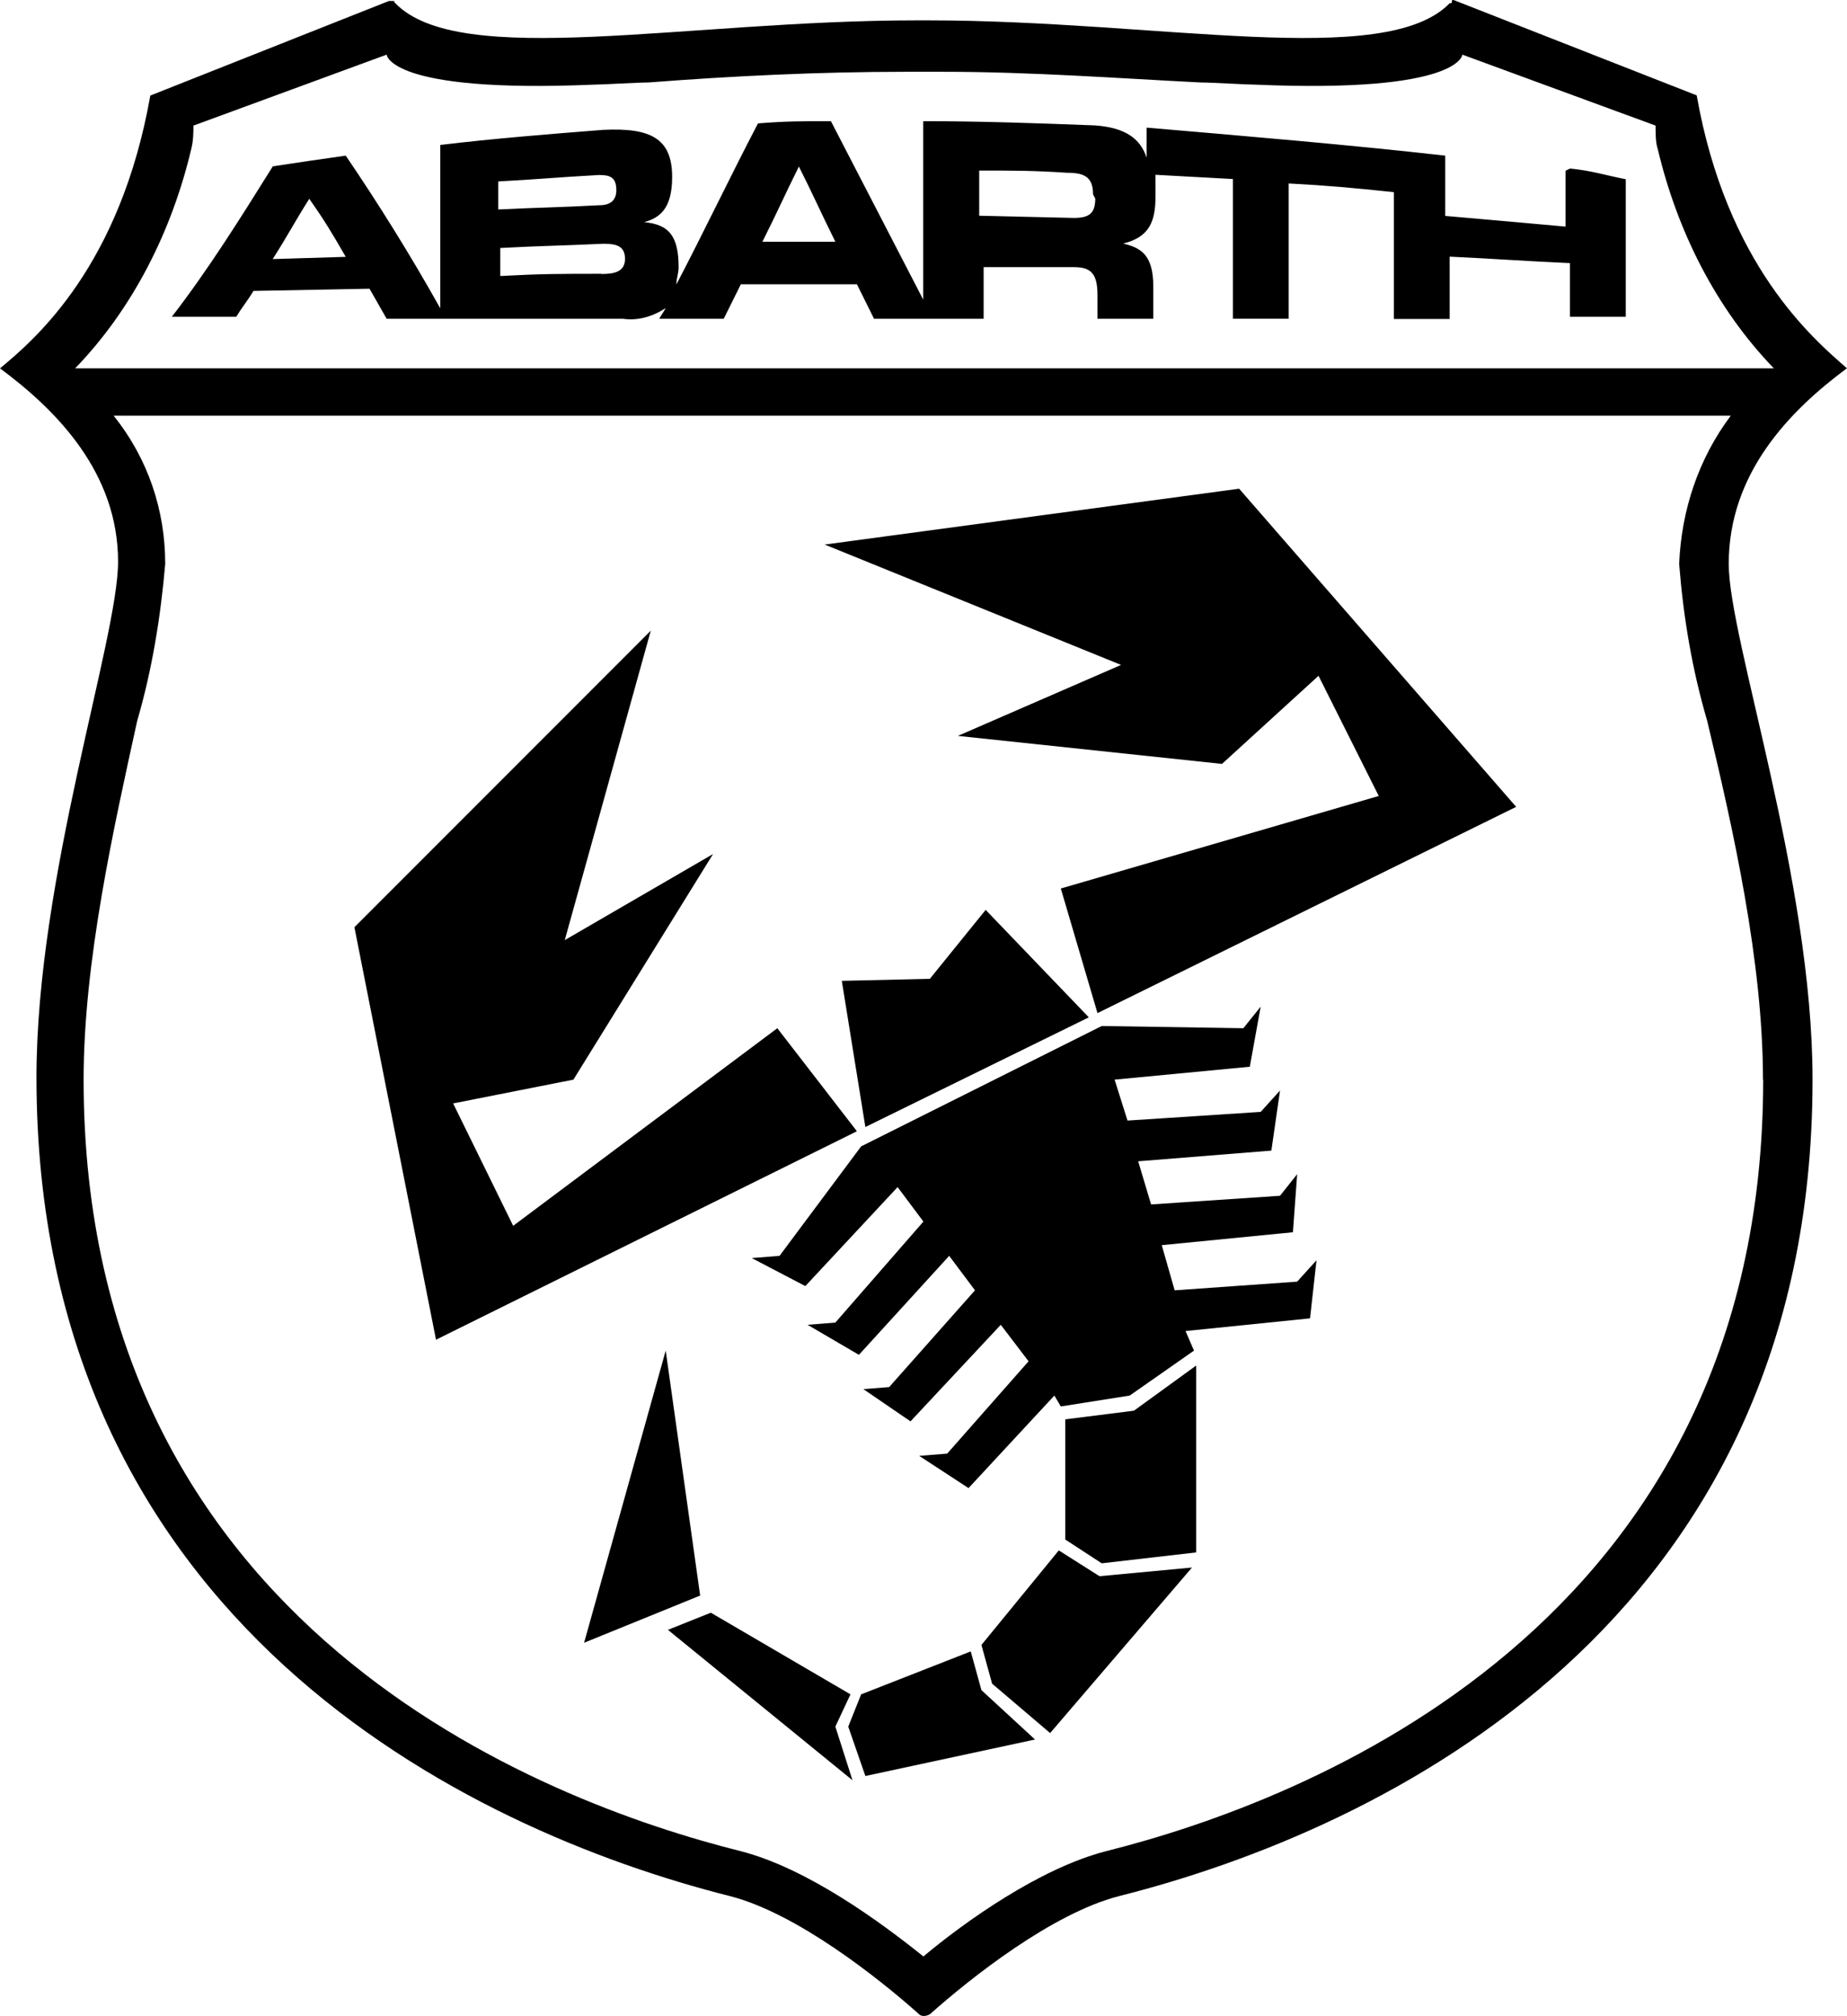 <svg xmlns="http://www.w3.org/2000/svg" id="logo-abarth" viewBox="0 0 91.67 100"><path d="M91.67,18.27c-1.71-1.49-5.97-5.12-7.46-13.54L72.27.05s-.21-.11-.21,0,0,.11-.11.11c-3.2,3.3-14.39.85-25.9.85h-.53c-11.51,0-22.7,2.45-25.9-.85-.11-.11,0-.11-.11-.11h-.21L7.46,4.74C5.97,13.16,1.81,16.78,0,18.27c2.88,2.13,5.86,5.22,5.86,9.59,0,3.84-4.05,15.67-4.05,25.58,0,26.97,21.32,37.31,34.43,40.61,3.3.85,7.35,4.05,9.38,5.86.11.11.32.11.53,0,2.03-1.81,6.08-5.01,9.38-5.86,13.11-3.3,34.43-13.54,34.43-40.5,0-9.91-4.16-21.85-4.16-25.58,0-4.48,2.99-7.57,5.86-9.7M9.49,7.4c.11-.43.11-.85.11-1.17l9.59-3.52s.11,1.92,10.23,1.49c.43,0,2.24-.11,2.77-.11,4.16-.32,8.42-.53,12.79-.53h1.81c4.37,0,8.63.32,12.79.53.53,0,2.34.11,2.77.11,10.13.43,10.23-1.49,10.23-1.49l9.59,3.52c0,.43,0,.85.11,1.17.96,4.05,2.88,7.89,5.76,10.87H3.73c2.88-2.98,4.8-6.82,5.76-10.87M87.51,53.55c0,27.18-22.81,35.81-32.62,38.27-3.3.85-7.03,3.52-9.06,5.22-2.13-1.71-5.76-4.37-9.06-5.22-9.81-2.45-32.62-11.09-32.62-38.27,0-5.86,1.49-12.47,2.66-17.8.75-2.56,1.17-5.22,1.39-7.78,0-2.66-.85-5.22-2.56-7.35h80.26c-1.6,2.13-2.45,4.69-2.56,7.35.21,2.66.64,5.22,1.39,7.78,1.28,5.33,2.77,11.94,2.77,17.8"></path><path d="M77.7,8.47v2.77c-2.34-.21-3.52-.32-5.97-.53v-2.99c-4.69-.53-9.8-.96-14.82-1.39v1.49c-.32-.96-1.07-1.49-2.56-1.6-2.88-.11-5.65-.21-8.53-.21v8.85l-4.58-8.85c-1.49,0-2.24,0-3.62.11-1.39,2.66-2.66,5.33-4.05,7.99,0-.32.11-.53.11-.85,0-1.49-.43-2.13-1.71-2.24.75-.21,1.39-.64,1.39-2.24,0-1.92-1.07-2.45-3.41-2.34-2.67.21-5.44.43-8.1.75v8.1c-1.49-2.66-3.09-5.22-4.69-7.57-1.49.21-2.24.32-3.62.53-1.6,2.56-3.2,5.12-5.01,7.46h3.2c.32-.53.53-.75.85-1.28l5.76-.11.85,1.49h11.72c.75.11,1.49-.11,2.13-.53-.11.21-.21.32-.32.53h3.2c.32-.64.53-1.07.85-1.71h5.76l.85,1.71h5.44v-2.56h4.48c.85,0,1.17.32,1.17,1.39v1.17h2.77v-1.6c0-1.6-.64-1.92-1.49-2.13,1.28-.32,1.6-1.07,1.6-2.34v-1.07l3.84.21v6.93h2.77v-6.71c2.03.11,3.09.21,5.22.43v6.29h2.77v-3.09c2.35.11,3.52.21,5.97.32v2.66h2.77v-6.82c-1.07-.21-1.71-.43-2.77-.53M13.54,12.84c.75-1.17,1.07-1.81,1.81-2.98.75,1.07,1.07,1.6,1.81,2.88l-3.62.11M24.73,9c2.02-.11,2.98-.21,5.01-.32.53,0,.85.11.85.75,0,.53-.32.75-.85.75-2.03.11-2.99.11-5.01.21v-1.39M29.84,13.58c-2.03,0-2.98,0-5.01.11v-1.39c2.03-.11,2.98-.11,5.12-.21.64,0,1.07.11,1.07.75s-.53.75-1.17.75M37.84,11.99c.75-1.49,1.07-2.24,1.81-3.73.75,1.49,1.07,2.24,1.81,3.73h-3.62M54.36,9.85c0,.75-.32.96-1.07.96l-4.69-.11v-2.24c1.81,0,2.66,0,4.37.11.85,0,1.28.21,1.28,1.07l.11.21"></path><polygon points="52.87 70.4 56.28 69.97 59.37 67.73 59.37 77 54.68 77.54 52.87 76.36 52.87 70.4"></polygon><polygon points="52.55 76.9 54.57 78.18 59.16 77.75 52.12 85.96 49.24 83.51 48.71 81.59 52.55 76.9"></polygon><polygon points="48.18 81.91 48.71 83.83 51.37 86.28 42.95 88.09 42.1 85.64 42.74 84.04 48.18 81.91"></polygon><polygon points="42.21 84.04 41.46 85.64 42.31 88.3 33.15 80.84 35.28 79.99 42.21 84.04"></polygon><polygon points="38.58 51 25.47 60.8 22.49 54.73 28.46 53.55 35.39 42.36 28.03 46.63 32.3 31.28 17.59 45.99 21.64 66.45 42.53 56.11 38.58 51"></polygon><polygon points="52.65 44.07 68.43 39.48 65.44 33.52 60.65 37.89 47.54 36.5 55.64 32.98 40.93 27.01 61.5 24.24 75.25 40.02 54.47 50.25 52.65 44.07"></polygon><polygon points="48.92 45.13 46.15 48.55 41.78 48.65 42.95 55.9 54.04 50.46 48.92 45.13"></polygon><polygon points="65.34 62.51 64.38 63.57 58.3 64 57.66 61.76 64.17 61.12 64.38 58.24 63.53 59.31 57.13 59.74 56.49 57.6 63.1 57.07 63.53 54.09 62.57 55.15 55.96 55.58 55.32 53.55 62.03 52.91 62.57 49.93 61.71 51 54.68 50.89 42.74 56.86 38.69 62.29 37.31 62.4 39.97 63.79 44.55 58.88 45.83 60.59 41.46 65.6 40.08 65.71 42.63 67.2 47.11 62.29 48.39 64 44.13 68.8 42.85 68.9 45.19 70.5 49.67 65.71 51.05 67.52 47.01 72.1 45.62 72.21 48.07 73.81 52.33 69.22 52.65 69.76 56.07 69.22 59.26 66.99 58.84 66.02 65.02 65.39 65.34 62.51"></polygon><polygon points="34.75 79.14 28.99 81.48 33.04 66.99 34.75 79.14"></polygon></svg>